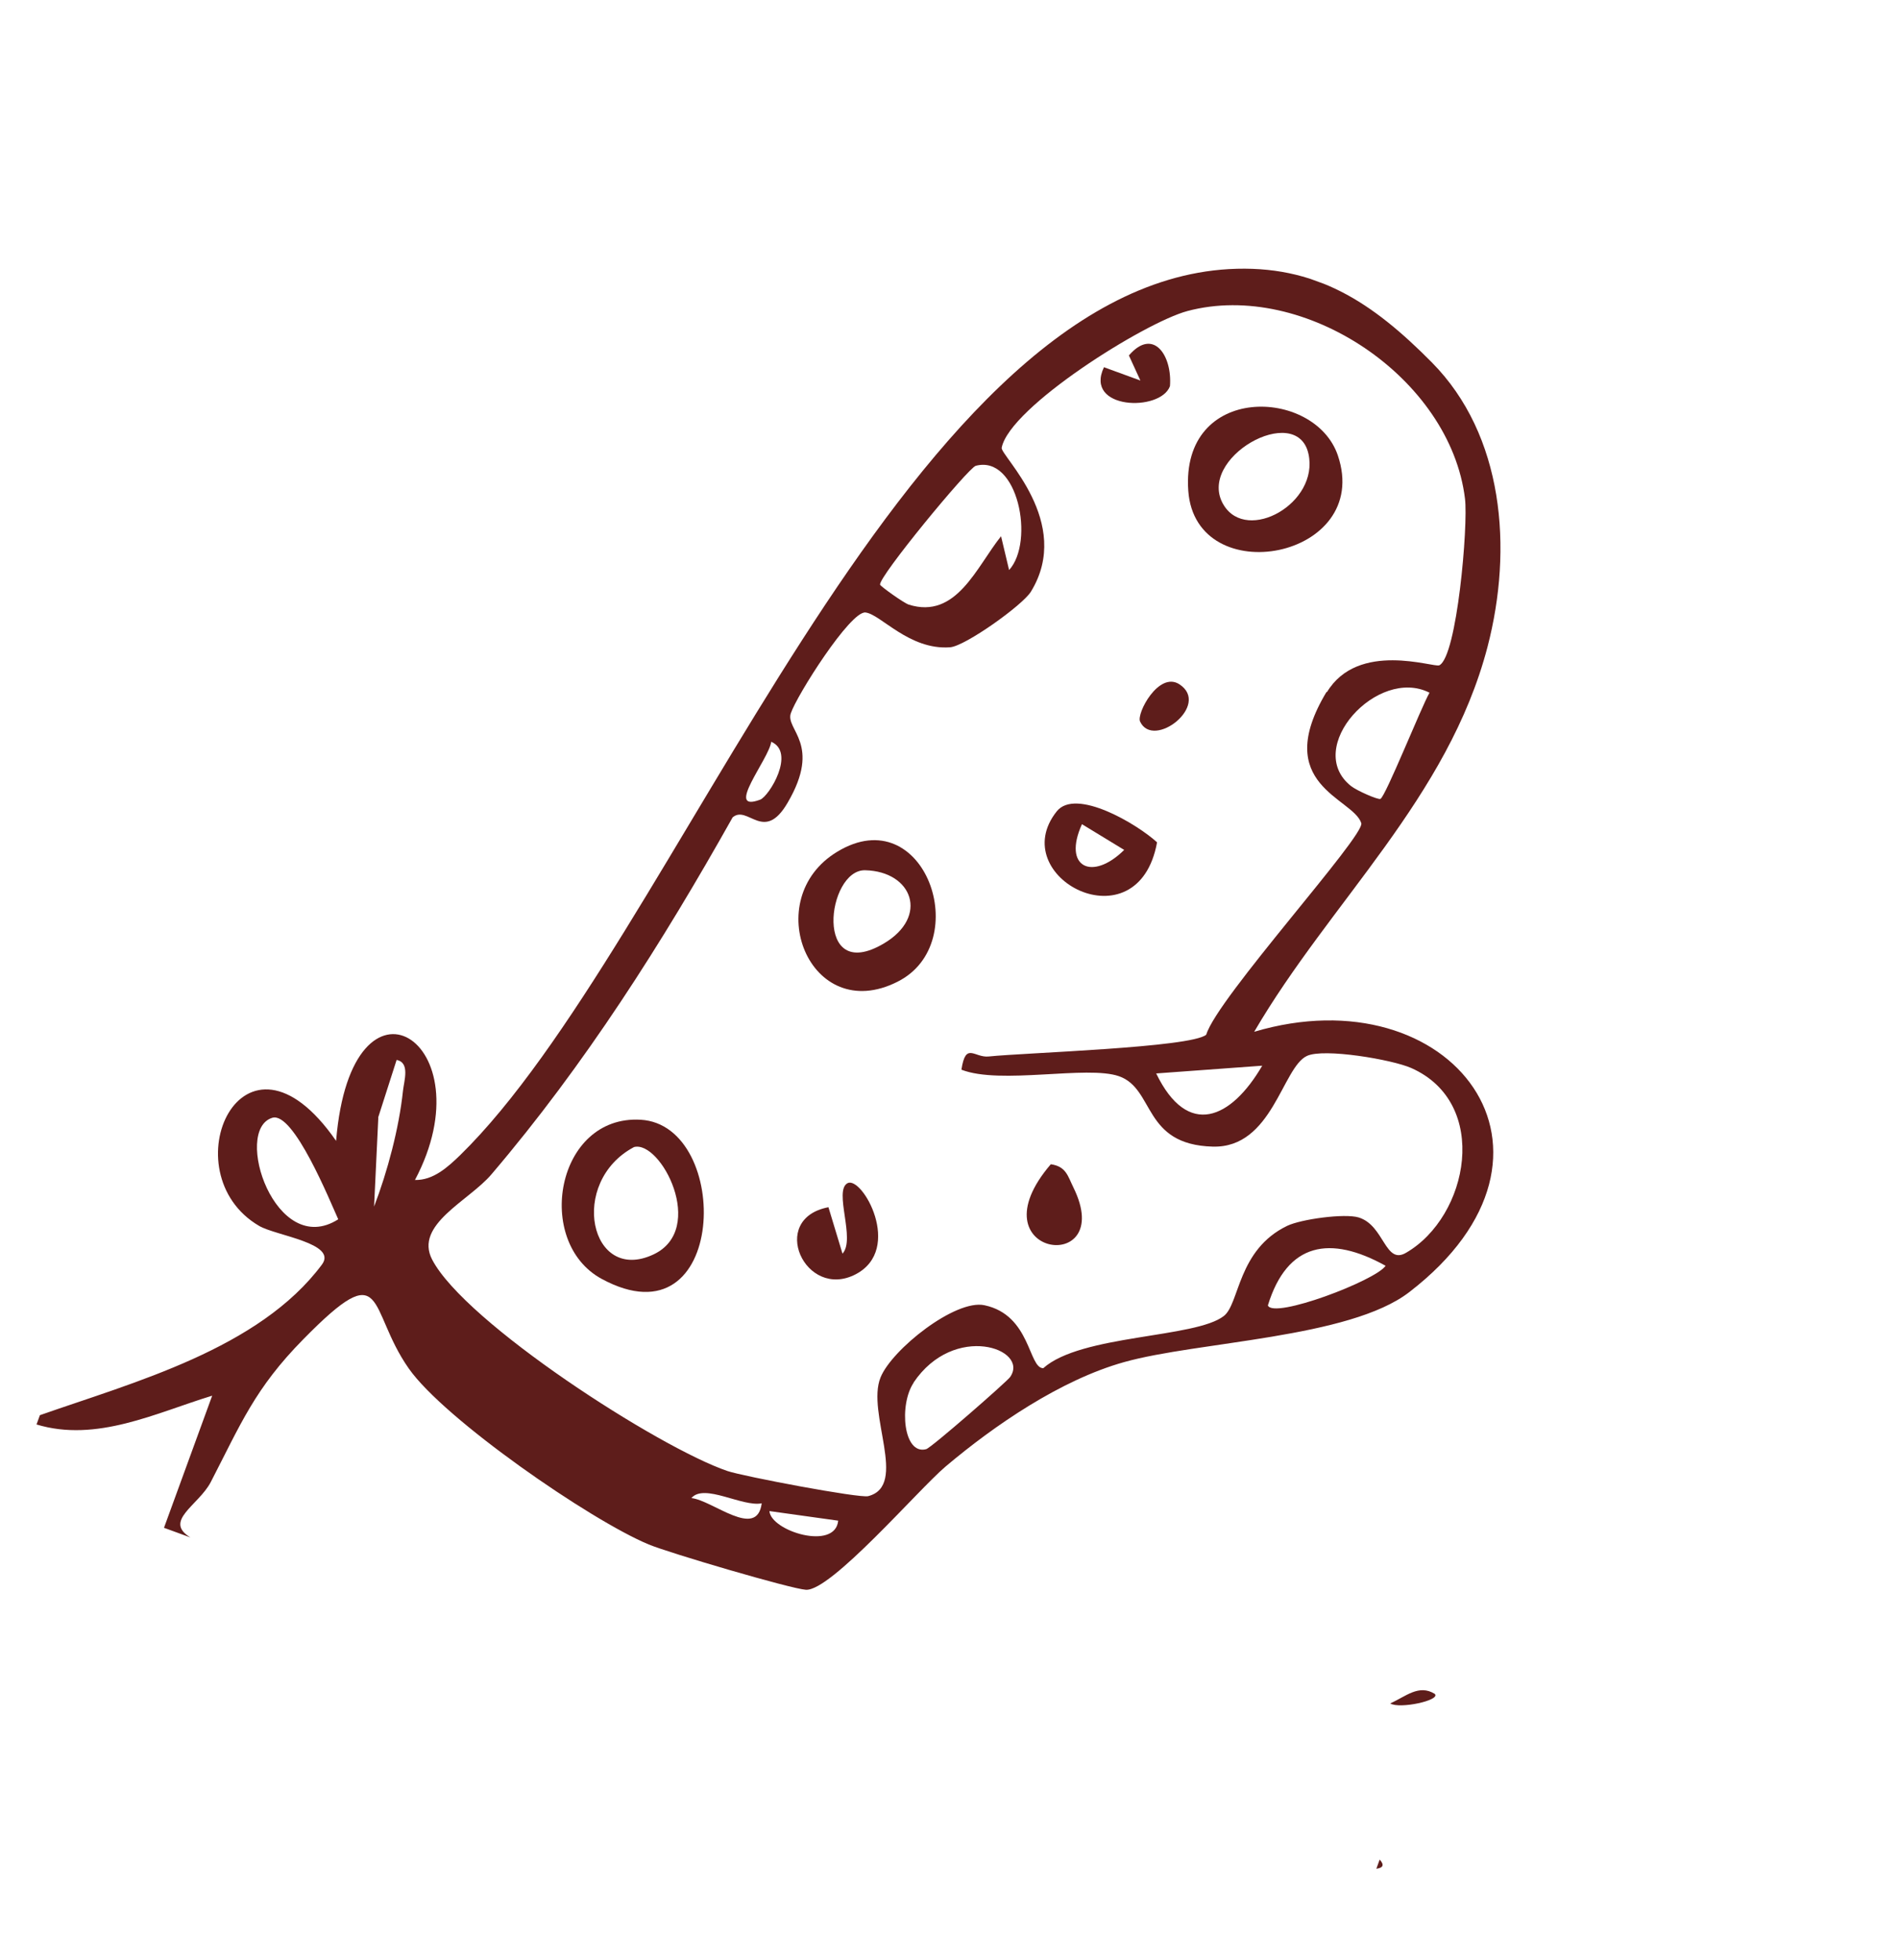 <svg xmlns="http://www.w3.org/2000/svg" fill="none" viewBox="0 0 94 97" height="97" width="94">
<g clip-path="url(#clip0_430_15263)">
<path fill="#5E1D1B" d="M1.798 70.5C4.778 71.407 7.724 69.927 10.503 69.078L8.114 75.626L9.466 76.119C8.035 75.288 9.828 74.516 10.433 73.353C11.919 70.478 12.614 68.72 15.014 66.285C19.179 62.046 18.153 64.769 20.234 67.732C21.998 70.249 29.216 75.236 32.108 76.44C33.124 76.864 39.152 78.638 39.891 78.684C41.129 78.763 45.439 73.746 46.797 72.592C49.244 70.525 52.518 68.292 55.636 67.418C59.291 66.389 66.795 66.242 69.761 63.95C78.702 57.068 71.847 48.169 62.082 51.067C65.85 44.618 71.679 39.496 73.633 32.012C74.9 27.141 74.434 21.532 70.872 17.933C67.947 14.981 65.14 13.074 60.825 13.319C44.544 14.266 33.45 46.74 22.777 57.174C22.169 57.761 21.448 58.424 20.541 58.402C24.172 51.541 17.397 47.238 16.637 56.467C12.007 49.785 8.339 58.059 12.833 60.678C13.668 61.163 16.716 61.531 15.937 62.587C12.827 66.764 6.627 68.409 1.975 70.043L1.811 70.494L1.798 70.5ZM65.668 34.237C62.887 38.853 66.979 39.484 67.383 40.739C67.584 41.355 60.236 49.414 59.708 51.212C58.953 51.852 50.74 52.102 48.947 52.289C48.227 52.367 47.804 51.542 47.59 52.943C49.518 53.7 53.816 52.714 55.392 53.267C57.174 53.896 56.549 56.66 60.039 56.751C62.983 56.825 63.468 52.84 64.689 52.264C65.526 51.866 68.914 52.442 69.858 52.861C73.788 54.604 72.701 60.211 69.597 62.006C68.555 62.616 68.528 60.647 67.255 60.257C66.555 60.044 64.402 60.344 63.719 60.67C61.253 61.857 61.364 64.527 60.579 65.134C59.165 66.236 53.508 66.046 51.642 67.717C50.904 67.725 51.026 65.087 48.733 64.602C47.293 64.289 44.145 66.791 43.587 68.174C42.87 69.935 44.974 73.534 42.976 74.05C42.552 74.162 36.796 73.073 36.01 72.807C32.61 71.652 23.018 65.469 21.391 62.342C20.491 60.609 23.22 59.433 24.326 58.123C28.958 52.691 32.772 46.674 36.265 40.455C37.02 39.815 37.814 41.754 38.99 39.725C40.689 36.821 38.877 36.128 39.143 35.309C39.434 34.426 42.092 30.233 42.84 30.314C43.587 30.395 45.008 32.191 47.033 32.036C47.779 31.978 50.613 29.957 51.027 29.288C53.145 25.846 49.509 22.539 49.583 22.161C49.978 20.145 56.67 15.955 58.78 15.394C64.568 13.855 71.793 18.705 72.517 24.686C72.679 25.991 72.123 32.504 71.244 32.929C70.975 33.054 67.223 31.696 65.68 34.262L65.668 34.237ZM49.548 26.545C48.335 28.061 47.341 30.668 44.983 29.925C44.735 29.845 43.588 29.022 43.565 28.939C43.464 28.573 47.932 23.156 48.298 23.055C50.386 22.497 51.23 26.808 49.95 28.214L49.551 26.536L49.548 26.545ZM68.331 39.541C68.216 39.595 67.169 39.138 66.872 38.902C64.505 37.016 68.193 32.976 70.76 34.285C70.351 34.998 68.591 39.412 68.331 39.541ZM38.174 36.712C39.396 37.243 38.072 39.411 37.628 39.579C35.828 40.253 38.081 37.551 38.174 36.712ZM57.231 53.129L62.48 52.745C60.945 55.379 58.797 56.362 57.231 53.129ZM62.76 64.61C63.718 61.489 65.842 61.125 68.586 62.648C68.107 63.378 63.029 65.304 62.76 64.61ZM18.716 55.32L19.632 52.461C20.309 52.59 19.998 53.499 19.947 53.991C19.752 55.836 19.186 57.972 18.517 59.718L18.726 55.323L18.716 55.32ZM45.215 68.438C47.226 65.436 50.969 66.759 50.003 68.152C49.845 68.382 46.109 71.649 45.847 71.724C44.712 72.033 44.489 69.525 45.228 68.432L45.215 68.438ZM16.743 60.348C13.638 62.324 11.512 55.927 13.478 55.324C14.534 54.997 16.347 59.48 16.743 60.348ZM38.086 74.789L41.49 75.264C41.346 76.766 38.16 75.784 38.086 74.789ZM34.223 74.146C34.858 73.398 36.741 74.596 37.705 74.405C37.471 76.214 35.27 74.251 34.223 74.146Z"></path>
<path fill="#5E1D1B" d="M29.782 63.297C36.03 66.683 36.267 55.678 31.709 55.42C27.527 55.182 26.424 61.475 29.782 63.297ZM31.387 56.771C32.712 56.435 34.993 60.833 32.354 62.084C29.202 63.574 28.114 58.504 31.387 56.771Z"></path>
<path fill="#5E1D1B" d="M58.82 24.297C59.185 29.306 67.96 27.664 66.222 22.538C65.076 19.171 58.436 18.962 58.82 24.297ZM60.575 25.001C59.159 22.697 64.196 19.861 64.769 22.465C65.304 24.907 61.737 26.894 60.575 25.001Z"></path>
<path fill="#5E1D1B" d="M41.447 42.154C37.559 44.493 40.071 50.796 44.432 48.587C48.254 46.66 45.766 39.536 41.447 42.154ZM43.748 46.698C40.248 48.763 40.916 43.025 42.825 43.072C45.168 43.128 46 45.369 43.748 46.698Z"></path>
<path fill="#5E1D1B" d="M52.309 40.156C49.715 43.414 56.331 46.872 57.274 41.691C56.303 40.794 53.251 38.977 52.309 40.156ZM53.557 40.792L55.647 42.066C54.066 43.629 52.586 42.929 53.557 40.792Z"></path>
<path fill="#5E1D1B" d="M41.008 59.75L41.703 62.047C42.365 61.341 41.253 58.934 41.953 58.561C42.675 58.186 44.724 61.819 42.364 63.065C39.863 64.377 38 60.323 41.008 59.75Z"></path>
<path fill="#5E1D1B" d="M52.014 57.623C52.773 57.73 52.855 58.207 53.136 58.778C55.312 63.202 48.086 62.204 52.014 57.623Z"></path>
<path fill="#5E1D1B" d="M54.646 18.175L56.449 18.834L55.88 17.593C57.084 16.191 58.031 17.59 57.913 19.112C57.443 20.399 53.644 20.279 54.646 18.175Z"></path>
<path fill="#5E1D1B" d="M56.433 35.711C56.248 35.313 57.354 33.215 58.374 33.864C59.958 34.889 57.089 37.121 56.433 35.711Z"></path>
<path fill="#5E1D1B" d="M71.02 83.836C71.34 84.155 69.262 84.6 68.815 84.309C69.59 83.964 70.231 83.346 71.02 83.836Z"></path>
<path fill="#5E1D1B" d="M68.293 92.039C68.53 92.295 68.475 92.446 68.129 92.49L68.293 92.039Z"></path>
</g>
<defs>
<clipPath id="clip0_430_15263">
<rect transform="translate(27.465 0.157) rotate(20.046)" fill="white" height="77.52" width="70.08"></rect>
</clipPath>
</defs>
</svg>
